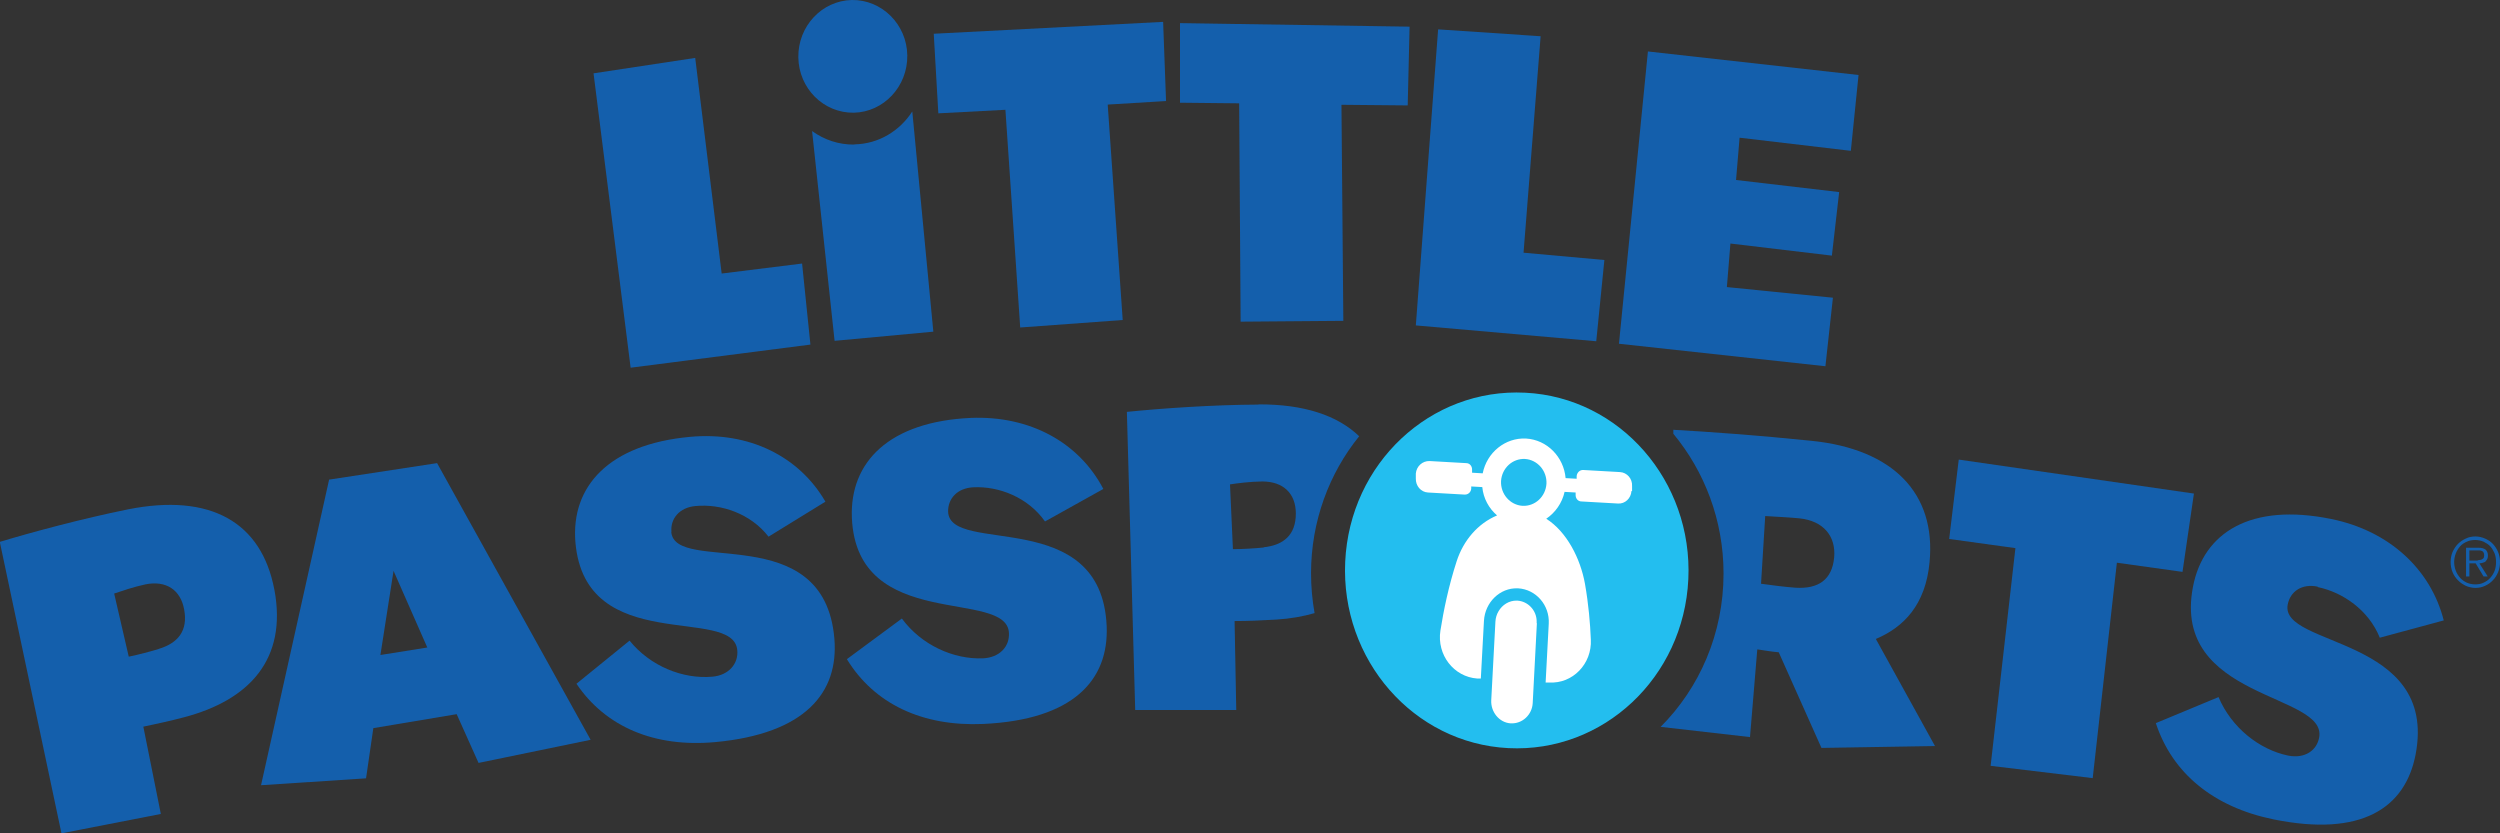 <?xml version="1.0" encoding="UTF-8"?> <svg xmlns="http://www.w3.org/2000/svg" id="Layer_1" viewBox="0 0 120 40"><rect x="0" y="0" width="120" height="40" fill="#333333" stroke="none"/><defs><style>.cls-1{fill:#fff;}.cls-2{fill:#23beef;}.cls-3{fill:#145fac;}</style></defs><path class="cls-1" d="m72.9,35.25c4.18,0,7.58-3.51,7.58-7.84s-3.39-7.85-7.58-7.85-7.58,3.51-7.58,7.85,3.39,7.84,7.58,7.84Z"></path><path class="cls-2" d="m73.2,22.03c-.6-.03-1.11.44-1.15,1.06-.03.62.43,1.15,1.03,1.19.6.03,1.11-.44,1.15-1.06.03-.62-.43-1.15-1.03-1.19Z"></path><path class="cls-2" d="m73.21,18.85c-4.55-.23-8.42,3.39-8.64,8.11-.22,4.71,3.28,8.72,7.83,8.95,4.55.23,8.42-3.39,8.64-8.11.22-4.71-3.28-8.72-7.82-8.95h0Zm.56,11.07l-.2,3.83c-.03.56-.5,1-1.05.97h-.02c-.54-.04-.95-.55-.92-1.11l.2-3.77c.01-.18.06-.35.15-.5.18-.31.51-.52.88-.51h.02c.51.03.92.46.93.98v.1h0Zm4.54-6.35c-.02.35-.31.62-.64.6l-1.76-.1c-.17,0-.29-.15-.28-.33v-.1l-.53-.03c-.12.54-.45,1-.88,1.29.98.62,1.64,1.9,1.86,3.13.17.97.25,1.9.28,2.67.06,1.17-.88,2.13-2,2.06h-.17s.15-2.82.15-2.82c.05-.89-.61-1.65-1.47-1.7h-.03c-.84-.03-1.56.67-1.61,1.56l-.15,2.77h-.17c-1.13-.08-1.95-1.14-1.77-2.3.15-.95.39-2.13.78-3.33.32-.99,1.01-1.81,1.94-2.2-.39-.33-.66-.82-.71-1.36l-.53-.03v.1c-.01.17-.15.3-.32.29l-1.76-.1c-.34-.02-.59-.32-.58-.67v-.24c.03-.35.32-.61.66-.6l1.76.1c.17,0,.29.15.28.33v.13l.51.03c.2-1,1.08-1.72,2.08-1.67,1.01.06,1.81.88,1.9,1.9l.53.03v-.13c.02-.17.15-.3.32-.29l1.76.1c.34.02.6.32.58.67v.24s-.01,0-.01,0Z"></path><path class="cls-3" d="m56.64,4.93l2.84.03.07,10.48,4.93-.04-.09-10.37,3.18.03.09-3.78-11.02-.17v3.83Z"></path><path class="cls-3" d="m73.95,1.74l-4.92-.33-1.07,14.21,8.66.76.39-3.9-3.88-.35.82-10.39Z"></path><path class="cls-3" d="m87.98,14.29l-5.09-.51.17-2.09,4.87.58.35-3.05-4.95-.58.17-2.03,5.34.63.37-3.64-10.11-1.13-1.39,14.03,9.91,1.08.36-3.29Z"></path><path class="cls-3" d="m38.9,16.54l-.4-3.89-3.86.48-1.27-10.35-4.88.74,1.78,14.13,8.63-1.11Z"></path><path class="cls-3" d="m55.97,4.84l-.14-3.79-11.01.57.22,3.82,3.22-.17.71,10.45,4.92-.36-.72-10.34,2.8-.17Z"></path><path class="cls-3" d="m41.01,6.94c-.75.01-1.45-.23-2.03-.65l1.08,10.07,4.74-.44-1.01-10.57c-.6.93-1.61,1.56-2.78,1.58h0Z"></path><path class="cls-3" d="m40.98,5.41c1.44-.03,2.59-1.26,2.57-2.75-.02-1.49-1.22-2.68-2.66-2.66-1.44.03-2.59,1.26-2.57,2.75.02,1.49,1.21,2.68,2.66,2.66Z"></path><path class="cls-3" d="m105.3,23.69l-11.28-1.63-.46,3.81,3.18.44-1.19,10.45,4.9.59,1.16-10.34,3.15.44.55-3.77Z"></path><path class="cls-3" d="m111.25,28.18c1.21.25,2.45,1.11,2.98,2.43l3.07-.83c-.62-2.44-2.6-4.3-5.41-4.87-3.83-.78-6.13.63-6.63,3.27-1.03,5.42,6.46,5.08,6.06,7.22-.12.65-.72,1.02-1.48.87-1.38-.28-2.73-1.34-3.35-2.81l-3.01,1.25c.79,2.4,2.76,4.03,5.65,4.62,4.23.86,6.33-.55,6.82-3.12,1.08-5.69-6.53-5.14-6.14-7.19.12-.63.68-1.02,1.44-.86h0Z"></path><path class="cls-3" d="m32.23,25.53c-.06-.63.38-1.17,1.15-1.24,1.23-.12,2.65.36,3.51,1.47l2.73-1.68c-1.25-2.16-3.65-3.38-6.51-3.11-3.89.36-5.71,2.38-5.49,5.06.47,5.5,7.58,3.01,7.77,5.18.06.65-.41,1.2-1.19,1.27-1.41.13-2.99-.5-3.98-1.73l-2.55,2.07c1.4,2.07,3.74,3.07,6.67,2.8,4.29-.4,5.93-2.36,5.71-4.97-.49-5.78-7.65-3.04-7.83-5.12Z"></path><path class="cls-3" d="m45.51,24.58c-.02-.64.43-1.15,1.21-1.19,1.24-.06,2.63.49,3.44,1.64l2.8-1.56c-1.16-2.22-3.51-3.53-6.37-3.41-3.9.18-5.81,2.11-5.7,4.8.24,5.52,7.45,3.36,7.54,5.53.03.66-.46,1.17-1.24,1.21-1.41.06-2.96-.63-3.9-1.91l-2.64,1.95c1.31,2.14,3.61,3.24,6.55,3.11,4.3-.2,6.03-2.09,5.92-4.7-.25-5.79-7.51-3.39-7.61-5.48h0Z"></path><path class="cls-3" d="m13.17,28.31c-.61-3.25-3.07-4.65-7.03-3.86-2.18.44-4.63,1.1-6.15,1.56l2.96,13.99,4.77-.93-.84-4.19c.62-.13,1.31-.28,1.95-.45,3.12-.82,4.97-2.77,4.34-6.13Zm-5.55,2.84c-.39.12-.96.27-1.44.37l-.7-3.03c.39-.13.9-.31,1.5-.44.99-.2,1.69.26,1.86,1.21.19,1.01-.29,1.61-1.23,1.89h0Z"></path><path class="cls-3" d="m15.8,23.01l-3.27,14.68,5.04-.33.35-2.41,4-.67,1.05,2.34,5.38-1.11-7.37-13.28-5.17.79h0Zm2.46,8.43l.63-4.04,1.62,3.68-2.25.36h0Z"></path><path class="cls-3" d="m60.41,19.42c-2.23.01-4.75.19-6.32.35l.4,14.31h4.85l-.08-4.27c.64,0,1.34-.03,2-.07.66-.04,1.28-.15,1.84-.31-.11-.62-.17-1.26-.17-1.91,0-2.5.87-4.8,2.31-6.58-1.05-1.01-2.67-1.54-4.84-1.53h0Zm.25,6.86c-.41.04-.99.08-1.48.08l-.14-3.11c.41-.06.93-.13,1.55-.14,1.01,0,1.61.58,1.61,1.54,0,1.02-.58,1.52-1.55,1.62h0Z"></path><path class="cls-3" d="m92.62,26.97c.31-3.27-1.73-5.41-5.66-5.81-2.51-.26-5-.44-6.64-.53v.19c1.49,1.8,2.41,4.14,2.41,6.71,0,2.89-1.16,5.5-3.02,7.36l4.29.49.35-4.21c.28.04.68.11,1.03.14l2.05,4.59,5.45-.09-2.84-5.14c1.33-.56,2.39-1.63,2.58-3.69h0Zm-4.58-.21c-.1,1.06-.75,1.52-1.86,1.45-.54-.04-1.14-.12-1.65-.19l.2-3.25c.46.03,1.13.06,1.64.11,1.16.12,1.76.86,1.67,1.88h0Z"></path><path class="cls-3" d="m119.3,26.95s.07-.07.09-.12c.02-.04.03-.1.03-.17,0-.12-.04-.2-.1-.27-.07-.06-.19-.1-.37-.1h-.58v1.38h.16v-.63h.3l.38.63h.2l-.4-.63c.06,0,.11-.01.17-.03.05-.01.1-.04.14-.06h0Zm-.37-.04h-.4v-.49h.38s.08,0,.12,0c.04,0,.07.02.11.03.03.02.06.04.07.07.02.03.03.08.03.13,0,.07-.01.12-.04.15-.03.03-.07.06-.12.07-.05.01-.1.02-.15.02h0Z"></path><path class="cls-3" d="m119.91,26.5c-.06-.15-.15-.28-.25-.39-.1-.11-.24-.2-.38-.26-.14-.06-.3-.1-.46-.1s-.32.03-.46.1c-.14.06-.27.15-.38.26-.11.11-.19.24-.26.39-.06.15-.09.31-.09.48s.03.33.09.48c.06.15.15.28.26.39.11.12.24.2.38.27.14.06.3.1.46.1s.31-.03.46-.1c.14-.06.27-.15.38-.27.11-.11.19-.24.25-.39.06-.15.09-.31.09-.48s-.03-.33-.09-.48Zm-.17.9c-.05.13-.12.24-.21.34-.09.1-.19.17-.32.23-.12.06-.26.08-.4.08s-.28-.03-.4-.08c-.12-.06-.23-.13-.32-.23-.09-.1-.16-.21-.21-.34-.05-.13-.08-.27-.08-.42s.03-.29.08-.42c.05-.13.12-.24.21-.34.09-.1.2-.17.32-.22.12-.06.26-.08.4-.08s.28.03.4.08c.12.06.23.13.32.22.09.1.15.21.21.34.05.13.07.27.07.42s-.02.29-.07.42Z"></path></svg> 